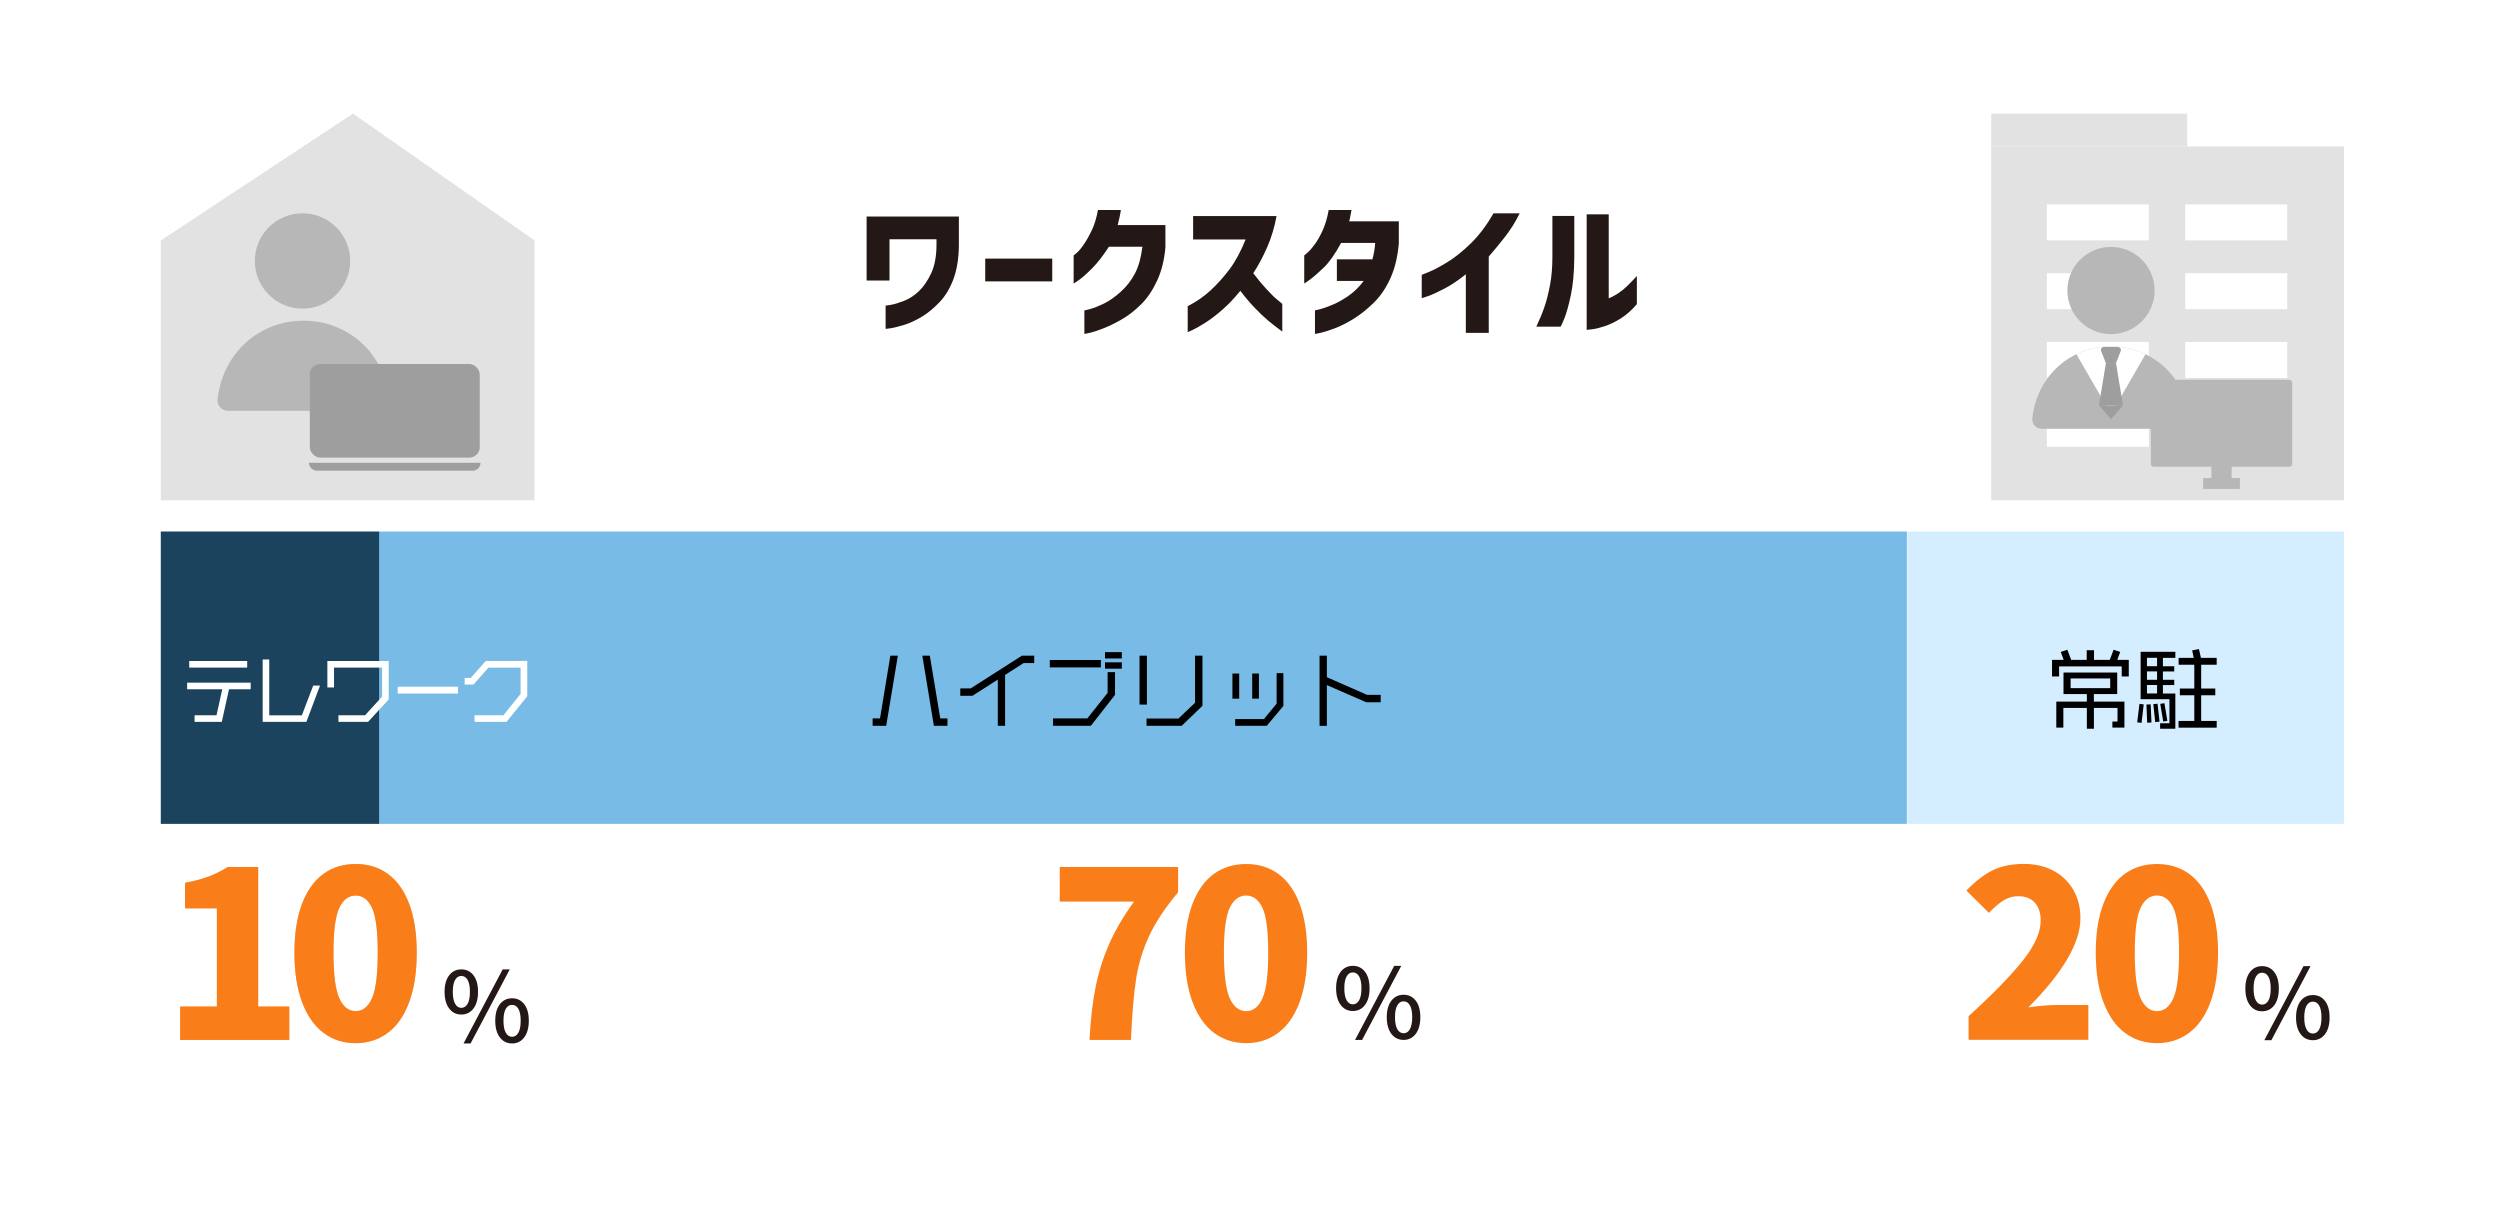 <?xml version="1.0" encoding="UTF-8"?>
<svg id="_テレワーク実施率" data-name="テレワーク実施率" xmlns="http://www.w3.org/2000/svg" xmlns:xlink="http://www.w3.org/1999/xlink" viewBox="0 0 517.01 250">
  <defs>
    <style>
      .cls-1 {
        fill: #231815;
      }

      .cls-2 {
        fill: #fff;
      }

      .cls-3 {
        fill: #1b435d;
      }

      .cls-4, .cls-5 {
        fill: none;
      }

      .cls-6 {
        fill: #e2e2e2;
      }

      .cls-5 {
        stroke: #fff;
        stroke-linecap: round;
        stroke-linejoin: round;
        stroke-width: 5px;
      }

      .cls-7 {
        fill: #f97e19;
      }

      .cls-8 {
        fill: #9e9e9e;
      }

      .cls-9 {
        fill: #d5eeff;
      }

      .cls-10 {
        fill: #78bbe6;
      }

      .cls-11 {
        fill: #b7b7b7;
      }

      .cls-12 {
        clip-path: url(#clippath);
      }

      .cls-13 {
        opacity: .5;
      }
    </style>
    <clipPath id="clippath">
      <path class="cls-4" d="M422.25,88.68c-1.17,0-2.09-1.02-1.96-2.18.98-8.79,7.89-14.86,16.26-14.86s15.28,6.07,16.26,14.86c.13,1.16-.79,2.18-1.96,2.18h-28.61Z"/>
    </clipPath>
  </defs>
  <rect class="cls-2" x="0" width="517.01" height="250"/>
  <g>
    <path class="cls-1" d="M183.96,58.01h-4.74v-13.23h19.08v6.03c-.04,2.72-.42,5.04-1.14,6.95-.72,1.91-1.68,3.5-2.88,4.75s-2.43,2.27-3.69,3.02c-1.26.75-2.46,1.3-3.58,1.65-1.13.35-2.05.58-2.75.69-.7.11-1.07.15-1.11.13v-4.8s.42-.04,1.15-.17,1.63-.41,2.7-.83c1.07-.42,2.08-1.08,3.03-1.98.95-.9,1.79-2.12,2.52-3.66s1.1-3.48,1.12-5.82v-1.26h-9.72v8.52Z"/>
    <path class="cls-1" d="M203.75,58.19v-4.71h13.86v4.71h-13.86Z"/>
    <path class="cls-1" d="M227.06,43.43h4.74c-.08.56-.18,1.1-.3,1.62-.12.52-.24,1.02-.36,1.5h9.87v4.59c-.22,2.6-.79,4.9-1.71,6.89s-2.02,3.62-3.31,4.9c-1.29,1.28-2.61,2.31-3.96,3.09-1.35.78-2.61,1.4-3.78,1.86-1.17.46-2.12.77-2.86.95-.74.17-1.12.24-1.14.22v-4.86s.42-.07,1.19-.28c.77-.21,1.71-.58,2.83-1.12s2.29-1.36,3.51-2.46c1.22-1.1,2.2-2.37,2.95-3.81.75-1.44,1.25-3.27,1.52-5.49h-6.93c-1.16,1.8-2.29,3.26-3.39,4.38-1.1,1.12-2.02,1.94-2.75,2.46-.73.52-1.12.77-1.15.75v-5.79s.24-.19.67-.56c.43-.37.92-.96,1.48-1.79.56-.82,1.1-1.79,1.64-2.92.53-1.13.94-2.5,1.24-4.12Z"/>
    <path class="cls-1" d="M257.6,49.52h-10.86v-4.83h17.25c-.42,2.32-1.07,4.47-1.94,6.45-.87,1.98-1.83,3.77-2.87,5.37.9,1.18,1.79,2.26,2.69,3.24.89.98,1.66,1.74,2.31,2.26.65.53.99.81,1,.83v5.73c-1.08-.78-2.06-1.54-2.94-2.28-.88-.74-1.82-1.63-2.82-2.69-1-1.05-1.97-2.2-2.91-3.46-1.22,1.5-2.46,2.81-3.73,3.92-1.27,1.11-2.45,2-3.53,2.69-1.08.68-1.95,1.17-2.61,1.48-.66.31-1,.46-1.02.46v-5.37c1.74-.88,3.3-1.96,4.7-3.24,1.39-1.28,2.69-2.73,3.92-4.35,1.22-1.62,2.34-3.69,3.36-6.21Z"/>
    <path class="cls-1" d="M274.79,43.43h4.71c-.1.58-.2,1.11-.3,1.58s-.16.73-.18.76h10.26v4.59c-.24,2.74-.81,5.12-1.72,7.14-.91,2.02-2.04,3.71-3.41,5.05-1.36,1.35-2.74,2.46-4.14,3.33-1.4.87-2.71,1.54-3.93,2-1.22.46-2.21.77-2.97.95-.76.17-1.15.24-1.17.22v-4.86s.37-.08,1.05-.25c.68-.17,1.54-.47,2.59-.92,1.05-.44,2.15-1.05,3.29-1.84,1.14-.79,2.19-1.81,3.15-3.08h-5.55v-4.47h7.35c.32-1.16.51-2.29.57-3.39h-7.05c-1.24,2.3-2.44,4-3.6,5.11-1.16,1.11-2.11,1.94-2.85,2.48-.74.54-1.13.8-1.17.78v-5.79s.25-.19.67-.56c.43-.37.93-.94,1.5-1.72s1.12-1.75,1.65-2.92c.53-1.17.95-2.57,1.24-4.19Z"/>
    <path class="cls-1" d="M308.87,44.12h5.4c-.84,1.74-1.87,3.38-3.08,4.92-1.21,1.54-2.31,2.88-3.31,4.02v15.78h-4.74v-12.12c-1.54,1.24-3.02,2.23-4.44,2.97-1.42.74-2.55,1.26-3.39,1.55-.84.29-1.27.43-1.29.43v-4.83s.53-.21,1.53-.62c1-.41,2.28-1.09,3.82-2.04,1.55-.95,3.17-2.25,4.85-3.9,1.68-1.65,3.23-3.71,4.65-6.17Z"/>
    <path class="cls-1" d="M322.76,67.55h-5.04c.68-1.44,1.24-2.8,1.68-4.08.44-1.28.82-2.79,1.15-4.54s.49-3.67.49-5.75v-8.52h4.53v8.52c-.02,3.16-.27,5.82-.74,7.98-.47,2.16-.92,3.76-1.36,4.81-.44,1.05-.68,1.58-.72,1.58ZM338.51,57.08v5.82c-1.08,1.26-2.2,2.25-3.36,2.97-1.16.72-2.26,1.25-3.3,1.59-1.04.34-1.92.55-2.62.64-.71.09-1.08.12-1.1.11v-23.88h4.56v17.37c.64-.26,1.29-.6,1.95-1.04.66-.43,1.29-.94,1.89-1.53s1.26-1.27,1.98-2.05Z"/>
  </g>
  <rect class="cls-9" x="394.45" y="109.92" width="90.3" height="60.46"/>
  <rect class="cls-10" x="78.3" y="109.92" width="316.05" height="60.46"/>
  <rect class="cls-3" x="33.25" y="109.92" width="45.15" height="60.46"/>
  <g>
    <polygon class="cls-6" points="73 23.49 33.25 49.73 33.25 103.46 110.55 103.46 110.55 49.73 73 23.49"/>
    <circle class="cls-11" cx="62.56" cy="53.97" r="9.86"/>
    <path class="cls-11" d="M47.13,84.95c-1.28,0-2.28-1.11-2.14-2.38,1.08-9.61,8.63-16.25,17.78-16.25s16.7,6.63,17.78,16.25c.14,1.27-.86,2.38-2.14,2.38h-31.28Z"/>
    <path class="cls-8" d="M97.75,97.34h-32.19c-.91,0-1.65-.72-1.67-1.63h35.49c0,.9-.73,1.63-1.63,1.63Z"/>
    <rect class="cls-8" x="64.07" y="75.28" width="35.14" height="19.35" rx="2.15" ry="2.15"/>
  </g>
  <g>
    <g>
      <rect class="cls-6" x="411.79" y="30.29" width="72.96" height="73.17"/>
      <rect class="cls-2" x="423.3" y="42.28" width="21.09" height="7.44"/>
      <rect class="cls-2" x="451.92" y="42.28" width="21.09" height="7.44"/>
      <rect class="cls-2" x="423.3" y="56.5" width="21.09" height="7.44"/>
      <rect class="cls-2" x="451.92" y="56.5" width="21.09" height="7.44"/>
      <rect class="cls-2" x="423.3" y="70.73" width="21.09" height="7.44"/>
      <rect class="cls-2" x="451.92" y="70.73" width="21.09" height="7.44"/>
      <rect class="cls-2" x="423.3" y="84.95" width="21.09" height="7.44"/>
      <rect class="cls-2" x="451.92" y="84.95" width="21.09" height="7.44"/>
      <rect class="cls-6" x="411.79" y="23.49" width="40.53" height="6.8"/>
    </g>
    <circle class="cls-11" cx="436.56" cy="60.08" r="9.02"/>
    <path class="cls-11" d="M422.25,88.68c-1.17,0-2.09-1.02-1.96-2.18.98-8.79,7.89-14.86,16.26-14.86s15.28,6.07,16.26,14.86c.13,1.16-.79,2.18-1.96,2.18h-28.61Z"/>
    <g class="cls-12">
      <polygon class="cls-2" points="436.56 85.63 443.6 73.42 445.69 69.81 427.42 69.81 429.41 73.25 436.56 85.63"/>
    </g>
    <path class="cls-8" d="M437.6,75.08l.95-2.41c.22-.41-.08-.91-.55-.91h-2.9c-.47,0-.77.5-.55.91l.95,2.41h2.1Z"/>
    <polygon class="cls-8" points="435.51 75.08 434.07 83.81 439.04 83.81 437.6 75.08 435.51 75.08"/>
    <polygon class="cls-8" points="436.56 86.71 434.07 83.81 439.04 83.81 436.56 86.71"/>
    <path class="cls-11" d="M473.41,78.53h-27.99c-.34,0-.62.28-.62.62v16.76c0,.34.28.62.62.62h11.91v2.34h-1.71v2.24h7.6v-2.24h-1.71v-2.34h11.91c.34,0,.62-.28.62-.62v-16.76c0-.34-.28-.62-.62-.62Z"/>
  </g>
  <g>
    <path class="cls-2" d="M47.36,142.54l-1.49,6.74h-5.63v-1.36h4.53l1.2-5.38h-7.27v-1.36h13.14v1.36h-4.48ZM39.13,138.06v-1.36h11.99v1.36h-11.99Z"/>
    <path class="cls-2" d="M63.36,149.28h-9.04v-12.9h1.36v11.56h6.74l2.35-6.15h1.41l-2.82,7.49Z"/>
    <path class="cls-2" d="M76.12,149.28h-6.13v-1.36h5.51l3.52-3.86v-6h-9.94v4.11h-1.38v-5.47h12.69v7.94l-4.27,4.64Z"/>
    <path class="cls-2" d="M82.25,143.43v-1.42h12.47v1.42h-12.47Z"/>
    <path class="cls-2" d="M104.77,149.28h-6.63v-1.36h5.97l3.55-4.42v-5.43h-6.66l-3.07,3.49h-1.84v-1.36h1.26l3.11-3.51h8.58v7.3l-4.27,5.28Z"/>
  </g>
  <g>
    <path d="M183.27,150.1h-2.81v-1.53h1.53l2.14-12.98h1.55l-2.41,14.51ZM193.13,150.1l-2.39-14.51h1.55l2.16,12.98h1.49v1.53h-2.81Z"/>
    <path d="M211.69,137.12l-3.83,2.45v10.53h-1.51v-9.56l-5.24,3.35h-2.52v-1.53h2.16l10.59-6.77h2.54v1.53h-2.18Z"/>
    <path d="M217.1,138.02v-1.53h10.57v1.53h-10.57ZM225.6,150.1h-7.83v-1.53h7.09l4.2-5.28v-4.29h1.53v4.7l-4.99,6.39ZM228.52,136.17v-1.31h3.48v1.31h-3.48ZM228.52,138.29v-1.31h3.48v1.31h-3.48Z"/>
    <path d="M235.66,145.71v-10.12h1.53v10.12h-1.53ZM244.38,150.1h-7.27v-1.51h6.61l3.42-3.26v-9.74h1.53v10.37l-4.29,4.14Z"/>
    <path d="M254.87,144.49v-5.2h1.4v5.2h-1.4ZM261.98,150.1h-6.54v-1.39h5.94l2.63-3.19v-6.32h1.4v6.79l-3.44,4.11ZM258.96,144.49v-5.2h1.39v5.2h-1.39Z"/>
    <path d="M282.54,145.23l-8.14-3.55v8.43h-1.51v-14.51h1.51v4.45l8.32,3.65h2.81v1.53h-2.99Z"/>
  </g>
  <g>
    <g>
      <path class="cls-7" d="M37.27,208.15h7.58v-20.3h-6.58v-5.28c1.89-.35,3.51-.78,4.87-1.3,1.36-.51,2.68-1.17,3.96-1.97h6.29v28.85h6.43v6.91h-22.56v-6.91Z"/>
      <path class="cls-7" d="M66.91,213.6c-1.9-1.42-3.38-3.54-4.44-6.36-1.06-2.82-1.58-6.22-1.58-10.22s.53-7.38,1.58-10.13c1.06-2.75,2.53-4.81,4.42-6.17,1.89-1.36,4.11-2.04,6.67-2.04s4.78.69,6.67,2.06c1.89,1.38,3.35,3.43,4.39,6.17,1.04,2.74,1.56,6.1,1.56,10.1s-.52,7.41-1.56,10.22c-1.04,2.82-2.51,4.94-4.42,6.36-1.9,1.42-4.12,2.14-6.65,2.14s-4.74-.71-6.65-2.14ZM76.92,206.47c.8-1.76,1.2-4.91,1.2-9.46s-.4-7.61-1.2-9.29c-.8-1.68-1.92-2.52-3.36-2.52s-2.57.84-3.38,2.52-1.22,4.78-1.22,9.29.41,7.7,1.22,9.46,1.94,2.64,3.38,2.64,2.56-.88,3.36-2.64Z"/>
    </g>
    <g class="cls-13">
      <path class="cls-5" d="M37.27,208.15h7.58v-20.3h-6.58v-5.28c1.89-.35,3.51-.78,4.87-1.3,1.36-.51,2.68-1.17,3.96-1.97h6.29v28.85h6.43v6.91h-22.56v-6.91Z"/>
      <path class="cls-5" d="M66.91,213.6c-1.9-1.42-3.38-3.54-4.44-6.36-1.06-2.82-1.58-6.22-1.58-10.22s.53-7.38,1.58-10.13c1.06-2.75,2.53-4.81,4.42-6.17,1.89-1.36,4.11-2.04,6.67-2.04s4.78.69,6.67,2.06c1.89,1.38,3.35,3.43,4.39,6.17,1.04,2.74,1.56,6.1,1.56,10.1s-.52,7.41-1.56,10.22c-1.04,2.82-2.51,4.94-4.42,6.36-1.9,1.42-4.12,2.14-6.65,2.14s-4.74-.71-6.65-2.14ZM76.92,206.47c.8-1.76,1.2-4.91,1.2-9.46s-.4-7.61-1.2-9.29c-.8-1.68-1.92-2.52-3.36-2.52s-2.57.84-3.38,2.52-1.22,4.78-1.22,9.29.41,7.7,1.22,9.46,1.94,2.64,3.38,2.64,2.56-.88,3.36-2.64Z"/>
    </g>
    <g>
      <path class="cls-7" d="M37.27,208.15h7.58v-20.3h-6.58v-5.28c1.89-.35,3.51-.78,4.87-1.3,1.36-.51,2.68-1.17,3.96-1.97h6.29v28.85h6.43v6.91h-22.56v-6.91Z"/>
      <path class="cls-7" d="M66.91,213.6c-1.9-1.42-3.38-3.54-4.44-6.36-1.06-2.82-1.58-6.22-1.58-10.22s.53-7.38,1.58-10.13c1.06-2.75,2.53-4.81,4.42-6.17,1.89-1.36,4.11-2.04,6.67-2.04s4.78.69,6.67,2.06c1.89,1.38,3.35,3.43,4.39,6.17,1.04,2.74,1.56,6.1,1.56,10.1s-.52,7.41-1.56,10.22c-1.04,2.82-2.51,4.94-4.42,6.36-1.9,1.42-4.12,2.14-6.65,2.14s-4.74-.71-6.65-2.14ZM76.92,206.47c.8-1.76,1.2-4.91,1.2-9.46s-.4-7.61-1.2-9.29c-.8-1.68-1.92-2.52-3.36-2.52s-2.57.84-3.38,2.52-1.22,4.78-1.22,9.29.41,7.7,1.22,9.46,1.94,2.64,3.38,2.64,2.56-.88,3.36-2.64Z"/>
    </g>
  </g>
  <path class="cls-1" d="M92.89,208.56c-.63-.83-.95-1.98-.95-3.45s.32-2.59.95-3.41c.63-.82,1.47-1.23,2.51-1.23s1.89.41,2.52,1.23c.63.82.94,1.96.94,3.41s-.31,2.62-.94,3.45c-.63.83-1.47,1.25-2.52,1.25s-1.88-.42-2.51-1.25ZM96.7,207.6c.32-.55.48-1.38.48-2.49s-.16-1.91-.48-2.46c-.32-.55-.75-.82-1.3-.82s-.96.27-1.28.82c-.32.55-.48,1.37-.48,2.46s.16,1.92.48,2.48.75.84,1.28.84.98-.28,1.3-.83ZM95.86,215.79l8.1-15.32h1.46l-8.1,15.32h-1.46ZM103.37,214.54c-.63-.83-.95-1.98-.95-3.45s.32-2.59.95-3.41c.63-.82,1.48-1.23,2.53-1.23s1.89.41,2.52,1.23c.63.82.94,1.96.94,3.41s-.32,2.62-.95,3.45c-.63.83-1.47,1.25-2.51,1.25s-1.9-.42-2.53-1.25ZM107.2,213.57c.32-.56.48-1.39.48-2.48s-.16-1.91-.48-2.46c-.32-.55-.75-.82-1.3-.82s-.98.27-1.3.82c-.32.55-.48,1.37-.48,2.46s.16,1.92.48,2.48c.32.56.75.84,1.3.84s.98-.28,1.3-.84Z"/>
  <g>
    <path class="cls-7" d="M225.31,215.06c.22-4.16.64-7.78,1.25-10.85.61-3.07,1.54-6.04,2.78-8.9,1.25-2.86,2.98-5.82,5.18-8.86h-15.36v-7.15h24.48v5.23c-2.69,3.2-4.69,6.22-6,9.05-1.31,2.83-2.21,5.8-2.69,8.9-.48,3.1-.83,7.3-1.06,12.58h-8.59Z"/>
    <path class="cls-7" d="M251.06,213.6c-1.9-1.42-3.38-3.54-4.44-6.36-1.06-2.82-1.58-6.22-1.58-10.22s.53-7.38,1.58-10.13c1.06-2.75,2.53-4.81,4.42-6.17,1.89-1.36,4.11-2.04,6.67-2.04s4.78.69,6.67,2.06c1.89,1.38,3.35,3.43,4.39,6.17,1.04,2.74,1.56,6.1,1.56,10.1s-.52,7.41-1.56,10.22c-1.04,2.82-2.51,4.94-4.42,6.36-1.9,1.42-4.12,2.14-6.65,2.14s-4.74-.71-6.65-2.14ZM261.07,206.47c.8-1.76,1.2-4.91,1.2-9.46s-.4-7.61-1.2-9.29c-.8-1.68-1.92-2.52-3.36-2.52s-2.57.84-3.38,2.52c-.82,1.68-1.22,4.78-1.22,9.29s.41,7.7,1.22,9.46c.82,1.76,1.94,2.64,3.38,2.64s2.56-.88,3.36-2.64Z"/>
  </g>
  <path class="cls-1" d="M277.26,207.83c-.63-.83-.95-1.98-.95-3.45s.32-2.59.95-3.41c.63-.82,1.47-1.23,2.51-1.23s1.89.41,2.52,1.23c.63.82.94,1.96.94,3.41s-.31,2.62-.94,3.45c-.63.83-1.47,1.25-2.52,1.25s-1.88-.42-2.51-1.25ZM281.07,206.87c.32-.55.48-1.38.48-2.49s-.16-1.91-.48-2.46c-.32-.55-.75-.82-1.3-.82s-.96.27-1.28.82c-.32.55-.48,1.37-.48,2.46s.16,1.92.48,2.48c.32.56.75.84,1.28.84s.98-.28,1.3-.83ZM280.23,215.06l8.1-15.32h1.46l-8.1,15.32h-1.46ZM287.74,213.81c-.63-.83-.95-1.98-.95-3.45s.32-2.59.95-3.41c.63-.82,1.48-1.23,2.53-1.23s1.89.41,2.52,1.23c.63.82.94,1.96.94,3.41s-.32,2.62-.95,3.45c-.63.83-1.47,1.25-2.51,1.25s-1.9-.42-2.53-1.25ZM291.57,212.84c.32-.56.48-1.39.48-2.48s-.16-1.91-.48-2.46c-.32-.55-.75-.82-1.3-.82s-.98.27-1.3.82c-.32.55-.48,1.37-.48,2.46s.16,1.92.48,2.48c.32.56.75.84,1.3.84s.98-.28,1.3-.84Z"/>
  <g>
    <path d="M438.78,139.9v-2.09h-12.95v2.09h-1.46v-3.44h2.41l-.61-1.64,1.37-.45.79,2.09h3.21v-2h1.51v2h3.26l.79-2.09,1.37.45-.61,1.64h2.38v3.44h-1.46ZM436.85,150.47v-1.26h1.06v-2.81h-4.88v4.3h-1.46v-4.3h-4.86v4.07h-1.46v-5.37h6.32v-1.57h-4.83v-4.45h11.11v4.45h-4.83v1.57h6.32v5.37h-2.5ZM436.4,140.31h-8.19v2h8.19v-2Z"/>
    <path d="M442.88,149.49l-.9-.11.47-3.82.88.11-.45,3.82ZM446.72,150.7v-1.13h1.93v-4.97h-5.96v-9.81h7.18v1.26h-2.57v1.73h2.34v1.08h-2.34v1.73h2.34v1.08h-2.34v1.75h2.57v7.29h-3.15ZM444.05,149.46l-.16-3.76.88-.04.16,3.76-.88.04ZM446.09,136.04h-2.09v1.73h2.09v-1.73ZM446.09,138.85h-2.09v1.73h2.09v-1.73ZM446.09,141.66h-2.09v1.75h2.09v-1.75ZM445.71,149.33l-.4-3.71.88-.09.41,3.71-.9.09ZM447.36,149.2l-.61-3.64.86-.14.61,3.66-.86.13ZM450.53,150.48v-1.39h3.26v-5.31h-2.99v-1.39h2.99v-4.92h-3.24v-1.42h3.12l-.32-1.55,1.4-.27.41,1.82h3.26v1.42h-3.21v4.92h2.92v1.39h-2.92v5.31h3.21v1.39h-7.89Z"/>
  </g>
  <g>
    <path class="cls-7" d="M407.1,210.16c4.96-4.51,8.69-8.33,11.18-11.45,2.5-3.12,3.74-5.9,3.74-8.33,0-1.6-.41-2.84-1.22-3.72-.82-.88-1.96-1.32-3.43-1.32-1.12,0-2.15.3-3.1.91s-1.93,1.46-2.95,2.54l-4.66-4.61c1.82-1.92,3.64-3.32,5.45-4.2,1.81-.88,3.94-1.32,6.41-1.32,2.3,0,4.34.46,6.1,1.39,1.76.93,3.13,2.24,4.13,3.94.99,1.7,1.49,3.66,1.49,5.9,0,5.06-3.58,11.2-10.75,18.43,2.37-.32,4.32-.48,5.86-.48h6.53v7.2h-24.77v-4.9Z"/>
    <path class="cls-7" d="M439.43,213.6c-1.9-1.42-3.38-3.54-4.44-6.36-1.06-2.82-1.58-6.22-1.58-10.22s.53-7.38,1.58-10.13c1.06-2.75,2.53-4.81,4.42-6.17,1.89-1.36,4.11-2.04,6.67-2.04s4.78.69,6.67,2.06c1.89,1.38,3.35,3.43,4.39,6.17,1.04,2.74,1.56,6.1,1.56,10.1s-.52,7.41-1.56,10.22c-1.04,2.82-2.51,4.94-4.42,6.36-1.9,1.42-4.12,2.14-6.65,2.14s-4.74-.71-6.65-2.14ZM449.44,206.47c.8-1.76,1.2-4.91,1.2-9.46s-.4-7.61-1.2-9.29-1.92-2.52-3.36-2.52-2.57.84-3.38,2.52c-.82,1.68-1.22,4.78-1.22,9.29s.41,7.7,1.22,9.46c.82,1.76,1.95,2.64,3.38,2.64s2.56-.88,3.36-2.64Z"/>
  </g>
  <path class="cls-1" d="M465.3,207.89c-.63-.83-.95-1.98-.95-3.45s.32-2.59.95-3.41c.63-.82,1.47-1.23,2.51-1.23s1.89.41,2.52,1.23c.63.82.94,1.96.94,3.41s-.31,2.62-.94,3.45c-.63.83-1.47,1.25-2.52,1.25s-1.88-.42-2.51-1.25ZM469.11,206.93c.32-.55.48-1.38.48-2.49s-.16-1.91-.48-2.46c-.32-.55-.75-.82-1.3-.82s-.96.27-1.28.82c-.32.55-.48,1.37-.48,2.46s.16,1.92.48,2.48c.32.56.75.84,1.28.84s.98-.28,1.3-.83ZM468.27,215.12l8.1-15.32h1.46l-8.1,15.32h-1.46ZM475.78,213.87c-.63-.83-.95-1.98-.95-3.45s.32-2.59.95-3.41c.63-.82,1.48-1.23,2.53-1.23s1.89.41,2.52,1.23c.63.82.94,1.96.94,3.41s-.32,2.62-.95,3.45c-.63.83-1.47,1.25-2.51,1.25s-1.9-.42-2.53-1.25ZM479.61,212.9c.32-.56.48-1.39.48-2.48s-.16-1.91-.48-2.46c-.32-.55-.75-.82-1.3-.82s-.98.27-1.3.82c-.32.55-.48,1.37-.48,2.46s.16,1.92.48,2.48c.32.56.75.84,1.3.84s.98-.28,1.3-.84Z"/>
</svg>